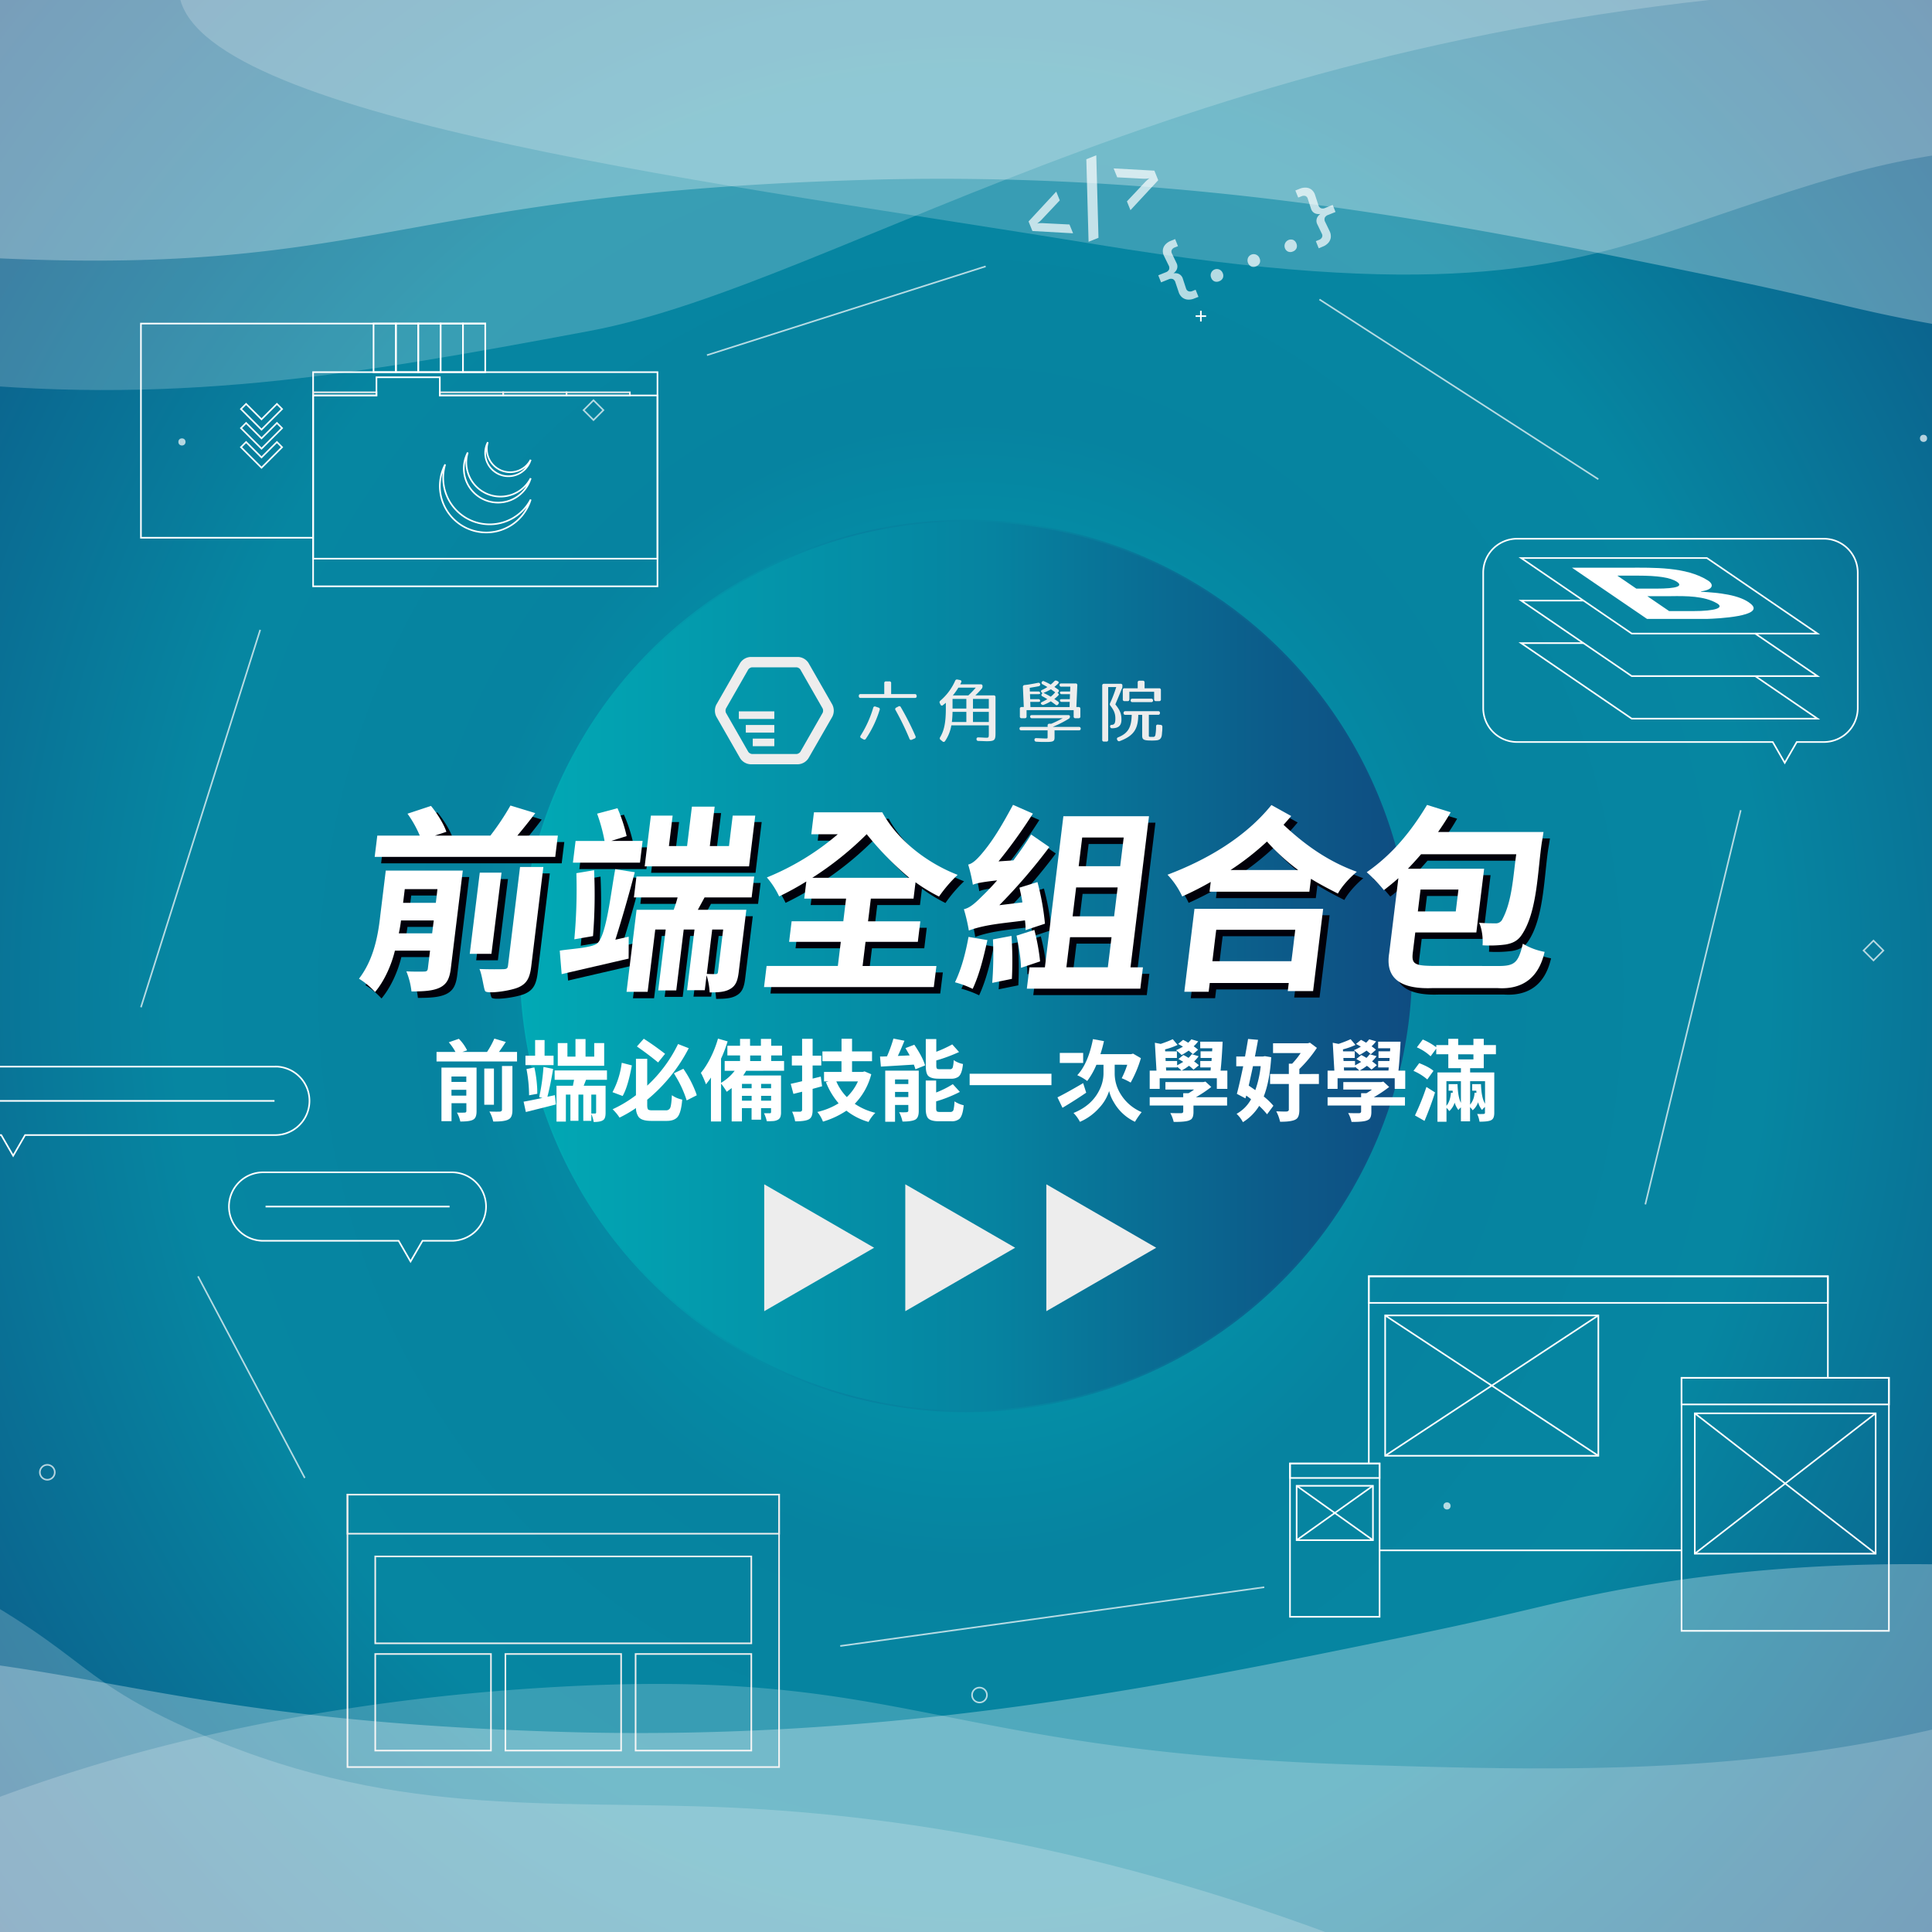 <svg viewBox="0 0 1200 1200" xmlns="http://www.w3.org/2000/svg" xmlns:xlink="http://www.w3.org/1999/xlink"><rect x="0" y="0" width="1200" height="1200" fill="#333333" stroke="none"/><radialGradient id="a" cx="602.96" cy="600.84" gradientTransform="matrix(1 0 0 1.12 0 -57.93)" gradientUnits="userSpaceOnUse" r="853.33"><stop offset="0" stop-color="#00adb7"/><stop offset=".37" stop-color="#0683a0"/><stop offset=".58" stop-color="#0686a1"/><stop offset="1" stop-color="#0f4c81"/></radialGradient><linearGradient id="b" gradientUnits="userSpaceOnUse" x1="323.36" x2="876.64" y1="600" y2="600"><stop offset="0" stop-color="#00adb7"/><stop offset="0" stop-color="#01a9b5"/><stop offset=".53" stop-color="#0683a0"/><stop offset=".84" stop-color="#0c5c8a"/><stop offset="1" stop-color="#0f4c81"/></linearGradient><linearGradient id="c" x1="322.86" x2="877.14" xlink:href="#a" y1="600" y2="600"/><path d="m-466.27-11.84h2138.46v1249.64h-2138.46z" fill="url(#a)" stroke="#000" stroke-miterlimit="10"/><path d="m215.82 928.33h268.08v169.22h-268.08z" fill="none" stroke="#ededed" stroke-miterlimit="10"/><path d="m215.82 928.33h268.08v24.27h-268.08z" fill="none" stroke="#ededed" stroke-miterlimit="10"/><path d="m233.07 966.73h233.58v53.97h-233.58z" fill="none" stroke="#ededed" stroke-miterlimit="10"/><path d="m233.07 1027.33h71.87v59.99h-71.87z" fill="none" stroke="#ededed" stroke-miterlimit="10"/><path d="m313.92 1027.33h71.87v59.99h-71.87z" fill="none" stroke="#ededed" stroke-miterlimit="10"/><path d="m394.78 1027.33h71.87v59.99h-71.87z" fill="none" stroke="#ededed" stroke-miterlimit="10"/><path d="m1044.44 962.96h-187.56" fill="none" stroke="#fff" stroke-miterlimit="10"/><path d="m850.19 909.02v-116.28h285.13v63.08" fill="none" stroke="#fff" stroke-miterlimit="10"/><path d="m1044.44 855.82h128.79v157.13h-128.79z" fill="none" stroke="#fff" stroke-miterlimit="10"/><path d="m850.19 792.74h285.12v16.5h-285.12z" fill="none" stroke="#fff" stroke-miterlimit="10"/><path d="m1044.44 855.82h128.79v16.5h-128.79z" fill="none" stroke="#fff" stroke-miterlimit="10"/><path d="m860.35 817.04h132.41v87.16h-132.41z" fill="none" stroke="#fff" stroke-miterlimit="10"/><path d="m992.75 817.04-132.4 87.16" fill="none" stroke="#fff" stroke-miterlimit="10"/><path d="m1052.67 877.85h112.33v87.16h-112.33z" fill="none" stroke="#fff" stroke-miterlimit="10"/><path d="m801.24 909.02h55.64v95.2h-55.64z" fill="none" stroke="#fff" stroke-miterlimit="10"/><path d="m801.24 909.02h55.64v8.97h-55.64z" fill="none" stroke="#fff" stroke-miterlimit="10"/><path d="m805.37 922.86h47.39v33.77h-47.39z" fill="none" stroke="#fff" stroke-miterlimit="10"/><path d="m860.35 817.04 132.4 87.16" fill="none" stroke="#fff" stroke-miterlimit="10"/><path d="m1052.67 877.85 112.32 87.16" fill="none" stroke="#fff" stroke-miterlimit="10"/><path d="m1164.99 877.85-112.32 87.16" fill="none" stroke="#fff" stroke-miterlimit="10"/><path d="m805.37 922.86 47.39 33.76" fill="none" stroke="#fff" stroke-miterlimit="10"/><path d="m852.76 922.86-47.39 33.76" fill="none" stroke="#fff" stroke-miterlimit="10"/><path d="m553.06 780.06-68.24-39.4v78.8z"/><path d="m640.67 780.06-68.24-39.4v78.8z"/><path d="m728.28 780.06-68.24-39.4v78.8z"/><path d="m-495.95 870.85c25.2-15.35 61.2-10.44 132.18 0 155.48 22.87 269.21 77.95 311.77 99.76 108 55.39 92.88 68.46 167.07 102.25 126.41 57.57 225.24 44.64 339.18 49.88 106 4.87 257.72 27 443.92 107.24h-1417.06c-5.42-19.19 22.94-359.13 22.94-359.13z" fill="#fff" opacity=".2"/><path d="m1766.84-14.94-21.57 1097.29c-56.42-39.4-170.66-132.2-218.38-288.47-9.44-30.92-43.3-141.84-13.48-272.31 25.15-110 76-148.29 62-237.25-13-82.48-69.86-133-78.18-140.2-75.32-65-151.81-59.88-222.34-55.21-93.85 6.22-121 15.22-230.6 52.52-76.51 26-153.89 44.79-362.69 10.48-225.06-37-553-76.51-569.92-153.37-5.42-24.6 93.82-46.7 98.13-62h1557z" fill="#fff" opacity=".2"/><path d="m-645.31-8.7c365.76 7.19 1458.76-7.19 1824.52 0-428.35 16.7-652.81 184.36-813.44 214.35-149.1 27.84-259.58 47.07-410.66 30.43-112.19-12.36-212.2-67.38-301.11-53.36-82.48 13-133 69.86-140.2 78.18-65 75.32-58.59 172.12-53.92 242.65 6.22 93.85 29.13 96.66 51.23 210.29 15.34 78.89 39.31 210.44-13.48 345.1-16.42 41.89-52.55 134-129.41 151-24.6 5.42-46.7 1.66-62-2.65v-1215.99z" fill="#fff" opacity=".2"/><path d="m1738.39 689.74q-4.89 281.91 0 548.06h-1972.73a1081.82 1081.82 0 0 1 214.76-114.28c54.88-21.66 176-64.22 358.45-75.34 226.15-13.77 237 39.61 506.84 48 155 4.78 304.29 7.91 474.88-59.36 109-43 195.91-66.22 251.14-150.69 75-114.65 54-267.06 50.22-292.23-9-59.62-21.7-60.43-27.39-121-10.56-112.57 24.51-200.9 38.81-232.9a471.32 471.32 0 0 1 127.85-169q-16.89 298.91-22.83 618.74z" fill="#fff" opacity=".2"/><path d="m1332.44 1217.45h-2167.37a1230.7 1230.7 0 0 1 236-114.27c60.29-21.66 193.3-64.23 393.8-75.34 248.48-13.77 260.37 39.61 556.85 47.94 202.91 5.71 369.7-28.07 521.73-59.36 60.88-12.52 80.92-18.35 110-24.52 144.87-30.77 366.52-39.46 694.86 67.48v167.25" fill="#fff" opacity=".3"/><path d="m1520.26-30h-2167.37a1231 1231 0 0 0 236 114.27c60.29 21.67 193.31 64.23 393.81 75.34 248.43 13.78 260.3-39.61 556.8-47.94 202.91-5.67 369.7 28.08 521.73 59.33 60.88 12.53 80.93 18.35 110 24.52 144.87 30.78 366.52 39.46 694.86-67.48v-167.22" fill="#fff" opacity=".3"/><path d="m942.25 334.62h190.63a21.06 21.06 0 0 1 21 21v84.26a21.06 21.06 0 0 1 -21 21h-16.88l-7.46 12.92-7.46-12.92h-158.83a21.06 21.06 0 0 1 -21-21v-84.26a21.06 21.06 0 0 1 21-21z" fill="none" stroke="#fff" stroke-miterlimit="10"/><path d="m1090.18 419.94 38.7 26.43h-115.39l-68.69-46.91h38.7" fill="none" stroke="#fff" stroke-miterlimit="10"/><path d="m1089.97 393.37 38.91 26.57h-115.39l-68.69-46.91h38.7" fill="none" stroke="#fff" stroke-miterlimit="10"/><path d="m1128.88 393.51h-115.39l-68.69-46.91h115.39z" fill="none" stroke="#fff" stroke-miterlimit="10"/><path d="m976.38 352.61h34.78c15.8-.05 36.17-.58 49.54 7.85 4.22 2.66 3.28 5.92-4.28 6.87l.31.21c10.35.6 23.81 1.75 30.73 7.51 9.34 7.79-21.21 9.19-27 9.36h-37.47zm52.19 13c13.34 0 16.78-1.63 13.07-4.17-4.08-2.79-12-3.9-24.6-3.9h-12.49l11.81 8.07zm22.84 13.95c14.33 0 19.74-2.12 15-4.85-7.86-4.57-19-4.56-28.62-4.42h-14.62l13.57 9.27z" fill="#fff"/><g stroke-miterlimit="10"><path d="m171.41 662.51h-188.41a21.33 21.33 0 0 0 -21.27 21.27 21.33 21.33 0 0 0 21.27 21.22h17.76l7.42 12.85 7.42-12.85h155.81a21.27 21.27 0 0 0 0-42.53z" fill="none" stroke="#fff"/><path d="m-16.06 683.78h186.56" fill="none" stroke="#fff"/><path d="m163.94 728.15h116.22a21.27 21.27 0 1 1 0 42.53h-17.73l-7.43 12.85-7.41-12.85h-83.65a21.27 21.27 0 1 1 0-42.53z" fill="none" stroke="#fff"/><path d="m279.25 749.42h-114.31" fill="none" stroke="#fff"/><path d="m194.48 334h-106.94v-133.02h213.89v30.17" fill="none" stroke="#fff"/><path d="m287.54 200.98h13.88v30.17h-13.88z" fill="none" stroke="#fff"/><path d="m273.66 200.98h13.88v30.17h-13.88z" fill="none" stroke="#fff"/><path d="m259.78 200.98h13.88v30.17h-13.88z" fill="none" stroke="#fff"/><path d="m245.9 200.98h13.88v30.17h-13.88z" fill="none" stroke="#fff"/><path d="m232.02 200.98h13.88v30.17h-13.88z" fill="none" stroke="#fff"/><path d="m162.43 260.45-9.57-9.57-3.2 3.19 12.77 12.78 12.77-12.78-3.2-3.19z" fill="none" stroke="#fff"/><path d="m162.43 272.28-9.57-9.57-3.2 3.2 12.77 12.77 12.77-12.77-3.2-3.2z" fill="none" stroke="#fff"/><path d="m162.43 284.12-9.57-9.57-3.2 3.2 12.77 12.76 12.77-12.76-3.2-3.2z" fill="none" stroke="#fff"/><path d="m194.48 231.15h213.89v133.02h-213.89z" fill="none" stroke="#fff"/><path d="m194.48 243.66h39.35v1.96h-39.35z" fill="none" stroke="#ededed"/><path d="m273.18 243.66h39.35v1.96h-39.35z" fill="none" stroke="#ededed"/><path d="m312.53 243.66h39.35v1.96h-39.35z" fill="none" stroke="#ededed"/><path d="m351.88 243.66h39.35v1.96h-39.35z" fill="none" stroke="#ededed"/><path d="m273.18 245.62v-11.29h-39.35v11.29h-39.35v101.38h213.89v-101.38z" fill="none" stroke="#fff"/><path d="m304.11 325.69a28.86 28.86 0 0 1 -27.59-37.23 28.84 28.84 0 1 0 53.12 21.8 28.84 28.84 0 0 1 -25.53 15.43z" fill="none" stroke="#fff"/><path d="m310.85 308.44a21.22 21.22 0 0 1 -20.3-27.4 21.22 21.22 0 1 0 39.09 16 21.22 21.22 0 0 1 -18.79 11.4z" fill="none" stroke="#fff"/><path d="m316.85 293.29a14.46 14.46 0 0 1 -13.85-18.65 14.45 14.45 0 1 0 26.62 10.92 14.44 14.44 0 0 1 -12.77 7.73z" fill="none" stroke="#fff"/><path d="m122.98 792.74 66.32 125.25" fill="none" opacity=".7" stroke="#fff"/><path d="m87.54 625.64 74.08-234.44" fill="none" opacity=".7" stroke="#fff"/><path d="m1081.21 503.22-59.27 244.84" fill="none" opacity=".7" stroke="#fff"/><path d="m992.75 297.66-173.22-111.66" fill="none" opacity=".7" stroke="#fff"/><path d="m612.21 165.44-173.1 55.16" fill="none" opacity=".7" stroke="#fff"/><path d="m521.89 1022.36 263.38-36.52" fill="none" opacity=".7" stroke="#fff"/><circle cx="608.38" cy="1052.82" fill="none" opacity=".7" r="4.64" stroke="#fff"/><circle cx="29.39" cy="914.47" fill="none" opacity=".7" r="4.64" stroke="#fff"/><path d="m364.29 250.46h8.7v8.7h-8.7z" fill="none" opacity=".7" stroke="#fff" transform="matrix(.707 .707 -.707 .707 288.15 -186.03)"/><path d="m1159.36 586.23h8.7v8.7h-8.7z" fill="none" opacity=".7" stroke="#fff" transform="matrix(.707 .707 -.707 .707 758.45 -649.89)"/></g><circle cx="1194.74" cy="272.26" fill="#fff" opacity=".7" r="2.22"/><circle cx="898.76" cy="935.35" fill="#fff" opacity=".7" r="2.22"/><circle cx="113.01" cy="274.49" fill="#fff" opacity=".7" r="2.22"/><path d="m742.61 196.35h6.53" fill="none" stroke="#fff" stroke-miterlimit="10"/><path d="m745.88 193.02v6.66" fill="none" stroke="#fff" stroke-miterlimit="10"/><circle cx="600" cy="600" fill="url(#b)" r="276.64" stroke="url(#c)" stroke-miterlimit="10"/><path d="m542.93 775-68.25-39.4v78.8z" fill="#ededed"/><path d="m630.53 775-68.24-39.4v78.8z" fill="#ededed"/><path d="m718.14 775-68.24-39.4v78.8z" fill="#ededed"/><path d="m309.92 653.38h11.22v5.93h-50v-5.93h11.76a34.4 34.4 0 0 0 -4.15-6l6.25-2.16a26.6 26.6 0 0 1 5.13 7.17l-3 1h15.37a53.79 53.79 0 0 0 4.54-8.31l7.12 2.1q-1.81 2.82-4.24 6.2zm-13.92 9.71v27.19q0 3.78-1.83 5a5.57 5.57 0 0 0 -.6.32c-1.37.68-3.92 1-7.66 1a19.59 19.59 0 0 0 -2.1-5.56 47.26 47.26 0 0 0 5 0 .89.89 0 0 0 .86-.91v-4.91h-9.22v11.16h-6.26v-33.29zm-6.37 5.56h-9.22v3.35h9.22zm-9.22 11.86h9.22v-3.61h-9.22zm26.38-16.83v22.5h-6v-22.5zm5 25.79v-27.35h6.48v27.46c0 2.62-.6 4.39-1.78 5.29a5.8 5.8 0 0 1 -1.08.64q-2.6 1.18-9.07 1.08a20.62 20.62 0 0 0 -2.37-6.2c3 .11 5.23.12 6.64.05.71-.14 1.11-.44 1.14-.97z" fill="#fff"/><path d="m340 681.22 4.64-1 .65 5.77q-4.32 1.14-12.84 3.24l-5.83 1.46-1.4-6.42q2.16-.33 11.71-2.32l-2-.54a133 133 0 0 0 2.64-18.72l6 1.24q-1.78 10.55-3.57 17.29zm3.83-25.52v5.88h-17.46v-5.88h6v-9.7h5.88v9.71zm-10.09 23.68-5.12.92a88.19 88.19 0 0 0 -1.62-16.3l4.91-1a79.07 79.07 0 0 1 1.85 16.38zm43.26-8.68h-13l-1.45 3.66h13.59v16.78c0 2.2-.41 3.65-1.24 4.37a4.45 4.45 0 0 1 -.54.38q-1.66 1-5.61 1a19.21 19.21 0 0 0 -1.46-4.91v4.21h-5v-16.32h-3v16.29h-5v-16.29h-2.81v16.78h-5.82v-22.29h10.19c.07-.32.16-.82.27-1.51.22-.93.36-1.65.43-2.15h-12.05v-5.83h32.5zm-1.73-22.82v14.12h-28.83v-14.12h6v8.41h5v-10.9h6.25v10.9h5.4v-8.41zm-5 43.21v-11.22h-3v11.76h2.43a.66.66 0 0 0 .59-.54z" fill="#fff"/><path d="m386.2 660.12 6.26 1.62q-2.43 13.28-5.72 19l-6.31-2.37a51.93 51.93 0 0 0 5.66-17.64c.04-.23.07-.43.11-.61zm19 29.51h8.42a2.67 2.67 0 0 0 2.7-1.62q.7-1.72 1-7.76a16.64 16.64 0 0 0 6.26 2.69.4.4 0 0 0 .16.06q-.69 8.31-3 10.89c-1.4 1.55-3.6 2.32-6.58 2.32h-9.66c-4 0-6.58-.82-7.87-2.48a9.73 9.73 0 0 1 -1.62-5.5 77.06 77.06 0 0 1 -10.2 5.93 29.11 29.11 0 0 0 -4.31-5.18 76.7 76.7 0 0 0 14.5-8.73v-22.61h7v16.67a86.49 86.49 0 0 0 19.15-25.84l6.64 2.59a101.38 101.38 0 0 1 -25.79 32v3.4c0 1.58.27 2.53.81 2.86a6.44 6.44 0 0 0 2.43.31zm7.88-35.06-4.32 5.34q-6.14-5.07-13.16-9.93l4.26-4.8q6.36 4.05 13.26 9.39zm5.45 12.08 5.93-2.81a68.76 68.76 0 0 1 7.83 14.95c.18.54.34 1 .48 1.51l-6.26 3.18a68.44 68.44 0 0 0 -6.95-15.16c-.33-.61-.67-1.17-.99-1.67z" fill="#fff"/><path d="m463.46 665.09c-.29.5-.58 1-.87 1.45s-.61 1-1 1.46h23.52v22.76a8.59 8.59 0 0 1 -.43 3.08 3.41 3.41 0 0 1 -1.67 1.73 7.26 7.26 0 0 1 -2.91.75c-1.12.07-2.4.11-3.83.11a18 18 0 0 0 -.73-2.56 23.46 23.46 0 0 0 -1-2.4h2.13 1.48c.51 0 .76-.27.76-.81v-2.37h-6.21v7.17h-5.88v-7.17h-6v8.25h-6.36v-20.72l-1.55 1.18-1.54 1.13a11.23 11.23 0 0 0 -.65-1.1c-.29-.45-.59-.91-.91-1.38l-1-1.4a12.5 12.5 0 0 0 -.92-1.19v23.52h-6.31v-27.3c-.51.79-1 1.53-1.54 2.21s-1 1.34-1.54 2c-.14-.4-.34-.91-.59-1.54s-.52-1.28-.81-1.94-.6-1.32-.92-2-.61-1.19-.86-1.62a40 40 0 0 0 3.18-4.39 57.84 57.84 0 0 0 2.92-5.18c.91-1.83 1.76-3.74 2.53-5.72s1.45-4 2-6l6 1.73c-.58 1.84-1.2 3.64-1.86 5.42s-1.42 3.56-2.24 5.32v15a30.68 30.68 0 0 0 4.56-3.31 29.1 29.1 0 0 0 3.91-4.18h-6.21v-6.08h9.55v-3.45h-7.87v-6h7.87v-4.26h6.21v4.26h6.74v-4.26h6.39v4.26h6.75v6h-6.75v3.45h8v6.05zm3.39 10.84v-2.7h-6v2.7zm0 7.71v-3h-6v3zm-.91-24.6h6.74v-3.45h-6.74zm13 14.19h-6.21v2.7h6.21zm0 10.41v-3h-6.21v3z" fill="#fff"/><path d="m509.8 668.7.81 6-5.88 1.62v13.21q0 3.88-1.68 5.24a4.39 4.39 0 0 1 -.81.54q-2.31 1.19-8.36 1.18a25.19 25.19 0 0 0 -1.89-6h5.13q1-.21 1.08-1.08v-11.32l-5.4 1.35-1.67-6.26c1.3-.25 3.65-.79 7.07-1.62v-9.77h-6.37v-6.09h6.37v-10.47h6.53v10.47h5.39v6.09h-5.39v8.15zm27.2-3.24 4.15 1.78a40.56 40.56 0 0 1 -10.25 18.35 39.05 39.05 0 0 0 12.79 5.61 22.17 22.17 0 0 0 -4.1 5.45.56.56 0 0 1 -.11.21 40 40 0 0 1 -13.75-7 53.52 53.52 0 0 1 -14.57 6.8 21 21 0 0 0 -3.4-5.88l-.11-.11a43.28 43.28 0 0 0 13.22-5.39 46.56 46.56 0 0 1 -7.87-13.13l1.68-.48h-2.86v-5.88h10.84v-6.64h-11.84v-6.1h11.87v-7.87h6.53v7.87h12.41v6.1h-12.41v6.64h6.63zm-4.15 6.21h-13.4a32.14 32.14 0 0 0 6.53 9.76 31.82 31.82 0 0 0 6.91-9.76z" fill="#fff"/><path d="m562.4 651 5.5-2.1q5.24 7.77 6.69 12.84l-6 2.42a22.07 22.07 0 0 0 -1-2.91q-6.86.43-20.45 1.24l-.54-6.26c.83 0 2.27 0 4.32-.1a81.68 81.68 0 0 0 4-11.06l6.85 1.35q-2.43 6-4.1 9.44l7.34-.33-.46-.86c-.16-.29-.36-.63-.6-1l-.46-.8c-.07-.15-.26-.49-.59-1zm8.25 14v25.09c0 2.59-.63 4.31-1.89 5.18l-.48.27q-2.38 1.08-7.72 1.08a22.56 22.56 0 0 0 -2.1-5.83 35.46 35.46 0 0 0 4.85 0q.81-.21.87-.81v-3.67h-8.26v10.41h-6.09v-31.72zm-6.47 5.45h-8.26v2.86h8.26zm-8.26 10.95h8.26v-3.2h-8.26zm34.75-11.4h-7.61q-5.29 0-6.85-2.16c-.79-1.15-1.19-3.1-1.19-5.83v-16.62h6.53v7.88a77.84 77.84 0 0 0 9.92-4.58l4.21 4.74a101.61 101.61 0 0 1 -14.13 5.24v3.23c0 1.15.23 1.84.7 2.05a6.51 6.51 0 0 0 1.73.16h6a1.7 1.7 0 0 0 1.83-1.24 20.62 20.62 0 0 0 .54-4.42 14.82 14.82 0 0 0 5.56 2.37l.21.06c-.39 4.13-1.34 6.78-2.86 7.93a7.58 7.58 0 0 1 -4.59 1.19zm-6.67 20.66h6.31a1.89 1.89 0 0 0 1.94-1.35 28.05 28.05 0 0 0 .6-5.23 17.33 17.33 0 0 0 5.72 2.42q-.6 6.64-2.75 8.53a7.39 7.39 0 0 1 -4.92 1.4h-7.82c-3.52 0-5.81-.72-6.85-2.16q-1.25-1.78-1.24-5.82v-17.32h6.47v7.44a58.9 58.9 0 0 0 10.36-5.18l4.37 4.81a84 84 0 0 1 -14.73 5.88v4.37c0 1.15.26 1.81.76 2a5.05 5.05 0 0 0 1.78.21z" fill="#fff"/><path d="m602.26 666.92h50.82v7.08h-50.82z" fill="#fff"/><path d="m672.77 672.75 1.89 5.93q-7.33 5-14.73 9.39l-3.12-6.48q5.66-2.8 15.96-8.84zm0-18.78v6.26h-14.51v-6.23zm19.58 7.34v5.61a24.24 24.24 0 0 0 3.65 12.57 28 28 0 0 0 13.11 11.27 51.05 51.05 0 0 0 -4.16 6 29.36 29.36 0 0 1 -13.05-12 24 24 0 0 1 -3-7.12 27.12 27.12 0 0 1 -6.26 10.57 33.8 33.8 0 0 1 -11.87 8.58 23.56 23.56 0 0 0 -3.78-5.29l-.21-.22q11.64-4.68 16.34-14.78a23 23 0 0 0 2.28-9.5v-5.66h-4.4a46.27 46.27 0 0 1 -5.71 10.09 29.52 29.52 0 0 0 -6-3.51.5.5 0 0 1 -.16-.11q6.38-6.84 9.39-20.77c.11-.57.22-1.11.32-1.62l6.85 1.24a81 81 0 0 1 -2.21 8.1h19l1.3-.33 4.85 2.81a72.7 72.7 0 0 1 -6.36 15.16 40.82 40.82 0 0 0 -5.56-2.7 55.22 55.22 0 0 0 3.45-8.36z" fill="#fff"/><path d="m758.12 665h4.21v11.33h-6.53v-6.59h-35.5v6.59h-6.2v-11.33h4.21l-1-17.32 3.62.7a73 73 0 0 0 7.5-2.91l3 3.56a42.31 42.31 0 0 1 -7.77 2.75l.05 1.24h7.29v4.1h-7.07l.07 1.88h7.12v2.7c.93-.47 2.21-1.19 3.83-2.16l-3-1.78 3.07-2.48a33.37 33.37 0 0 1 3.18 1.78 13.67 13.67 0 0 0 2-2.27l4.27 1.24a18 18 0 0 1 -2.81 3.24 28 28 0 0 1 3 2.37l-3.35 2.75a21.43 21.43 0 0 0 -2.8-2.42 35.35 35.35 0 0 1 -4.64 3 23.61 23.61 0 0 0 -2.75-2.37v.4h-6.91l.11 1.94h27.57l.16-1.94h-6.55v-4h7l.1-1.89h-6.9v-4.11h7.17l.11-1.89h-7.5v-4.11h13.92q-.52 11-1.28 18zm-9.39 6.8 3.62 3.34a81.5 81.5 0 0 1 -9.55 6.37h19.37v5.18h-20.88v4c0 2.34-.52 3.88-1.57 4.64a7 7 0 0 1 -1.29.64q-2.26.87-8.74.87h-.69a21.49 21.49 0 0 0 -2.1-5.51c1.79.08 4.08.11 6.85.11.75-.11 1.15-.43 1.18-1v-3.77h-20.83v-5.18h20.82v-2.49h3.29a25.09 25.09 0 0 0 3.46-2.27h-17.81v-4.63h23.47zm-4.58-19.8-3.18 2.8c-.62-.57-1.5-1.33-2.65-2.26a48.23 48.23 0 0 1 -4.42 2.75 25.93 25.93 0 0 0 -3.45-3 28.06 28.06 0 0 0 4.31-2.21c-.86-.51-1.85-1.06-3-1.67l3.08-2.54a33.37 33.37 0 0 1 3.18 1.78 19.2 19.2 0 0 0 1.94-2.1l4.27 1.24a20.94 20.94 0 0 1 -2.81 3.07c1.4 1.02 2.3 1.72 2.73 2.14z" fill="#fff"/><path d="m785.64 656 3.93.65q-.92 14.94-4.64 24.38a42.18 42.18 0 0 1 6 5.78l-3.93 5.3a49 49 0 0 0 -4.91-5.23 30.9 30.9 0 0 1 -10.09 10.12 19.25 19.25 0 0 0 -3.94-5.18 22.94 22.94 0 0 0 9-9.06 37 37 0 0 0 -3-2.27l-.48 1.73-5.34-2.81q1.45-5.28 3.94-17.15h-4.32v-6.05h5.45q1.46-8.08 1.89-10.89l6.2.54q-.43 2.53-1.94 10.35h5zm-2.59 6.21h-4.81q-.54 2.7-2.64 12.08.75.48 4.1 2.81a64.55 64.55 0 0 0 3.35-14.87zm36.14 4.85v6.21h-12.14v16.18q0 4.21-1.83 5.56a5.28 5.28 0 0 1 -.92.54c-1.87.82-4.94 1.22-9.22 1.18a25.2 25.2 0 0 0 -2.38-6.47q5.13.21 6.64.11c.72-.18 1.11-.51 1.18-1v-16.08h-11.65v-6.21h11.65v-6.42h2.05a48.46 48.46 0 0 0 5.29-6.58h-17.15v-6.08h21.58l1.34-.37 4.32 3.23a80.46 80.46 0 0 1 -10.9 13.14v3.13z" fill="#fff"/><path d="m868.61 665h4.21v11.33h-6.53v-6.59h-35.5v6.59h-6.2v-11.33h4.2l-1-17.32 3.61.7a73 73 0 0 0 7.5-2.91l3 3.56a41.79 41.79 0 0 1 -7.77 2.75l.06 1.24h7.28v4.1h-7.07l.11 1.89h7.12v2.7c.94-.47 2.22-1.19 3.83-2.16l-3-1.78 3.08-2.48a33.37 33.37 0 0 1 3.18 1.78 14.13 14.13 0 0 0 2-2.27l4.28 1.2a18 18 0 0 1 -2.8 3.24 27 27 0 0 1 3 2.37l-3.34 2.75a21.57 21.57 0 0 0 -2.86-2.36 35.24 35.24 0 0 1 -4.63 3 23.66 23.66 0 0 0 -2.76-2.37v.37h-6.9l.11 1.94h27.58l.17-1.94h-6.57v-4h7l.11-1.89h-6.9v-4.11h7.17l.11-1.89h-7.5v-4.11h13.92q-.55 11-1.3 18zm-9.39 6.8 3.62 3.34a82.36 82.36 0 0 1 -9.55 6.37h19.36v5.18h-20.87v4c0 2.34-.53 3.88-1.57 4.64a7.75 7.75 0 0 1 -1.29.64c-1.51.58-4.43.87-8.74.87h-.71a20.77 20.77 0 0 0 -2.1-5.51c1.8.08 4.08.11 6.85.11.76-.11 1.15-.43 1.19-1v-3.77h-20.82v-5.18h20.82v-2.49h3.29a24.45 24.45 0 0 0 3.45-2.27h-17.8v-4.63h23.47zm-4.58-19.8-3.19 2.8c-.61-.57-1.49-1.33-2.64-2.26a49.65 49.65 0 0 1 -4.42 2.75 25.4 25.4 0 0 0 -3.46-3 27.68 27.68 0 0 0 4.32-2.21c-.86-.51-1.86-1.06-3-1.67l3.08-2.54a34.65 34.65 0 0 1 3.18 1.78 21.41 21.41 0 0 0 1.94-2.1l4.26 1.24a20.33 20.33 0 0 1 -2.8 3.07c1.39 1.02 2.29 1.72 2.73 2.14z" fill="#fff"/><path d="m890.35 665.14-3.83 5.34a32.54 32.54 0 0 0 -8.58-5.34l3.56-4.8q6.32 2.48 8.85 4.8zm-5.56 31.07-5.93-3.39a152.23 152.23 0 0 0 7.12-17.7l5.34 3.4q-2.53 8.21-6.53 17.69zm36.8-32.74h-8.47v2.64h15v25.09q0 3.18-1.41 4.2a2.84 2.84 0 0 1 -.7.44c-1.18.57-3.54.86-7.06.86a16.91 16.91 0 0 0 -1.46-4.8 37.54 37.54 0 0 0 4.1 0c.47-.07.72-.31.75-.7v-3.67a12.91 12.91 0 0 0 -1.83 1.89 13 13 0 0 1 -2.43-4.8 11.42 11.42 0 0 1 -3.4 5 10.3 10.3 0 0 0 -1.61-1.94v8.79h-5.67v-8.67a10 10 0 0 0 -1.57 1.67 15 15 0 0 1 -2.32-4.59 12 12 0 0 1 -3.34 5.24 11.81 11.81 0 0 0 -1.73-2v8.63h-5.61v-30.64h14.57v-2.64h-7.83v-8.64h-7.49v-3.5l-3.51 4.75a30.15 30.15 0 0 0 -7.82-5.24c-.26-.1-.49-.21-.71-.32l3.67-4.86a38.9 38.9 0 0 1 8.37 4.81v-1.35h7.49v-3.89h6.15v3.89h9.45v-3.89h6.42v3.89h7.55v5.71h-7.55zm-21.8 9.92h5.5q.23 8 2.11 11.6v-13.43h-9v15.27q2.37-2.8 2.81-8.1h1.13l-.11-1.29h-2.48zm5.93-18.56v3.17h9.45v-3.13zm16.67 16.73h-9.27v14.56a12.41 12.41 0 0 0 2.75-7.39h1.18l-.1-1.29h-2.54v-4.05h5.45q.27 8.54 2.53 12.14z" fill="#fff"/><path d="m284 605.59c-.78 6.31-2.51 9.74-6.91 11.87-4.2 2-9.95 2.35-17.51 2.35a45.8 45.8 0 0 0 -3.19-12.49c4.56.25 9.58.19 11.14.13s2.05-.5 2.23-2l1.35-11h-21.82c-2.08 8.76-6.49 18.78-12.32 25.72a46.93 46.93 0 0 0 -10-8.28c8.57-11.12 11.7-25.16 13.18-38.84q1.73-14.16 3.46-28.32h47.84zm66.5-82.59c-.65 5.3-1 7.94-1.62 13.24h-112.16c.64-5.3 1-7.94 1.62-13.24h26.39a70.2 70.2 0 0 0 -7.63-13.6l14.6-4.83c3.88 4.7 8 11.38 9.56 16.08l-7.11 2.35h34.45a161.51 161.51 0 0 0 12.45-18.67l15.42 4.7c-3.57 4.82-7.51 9.64-11.13 14zm-78.08 60.7c.4-3.22.59-4.82 1-8h-20.34c-.32 2.6-.76 5.19-1.35 8zm-17-27.46-1.05 8.54h20.33c.42-3.42.62-5.12 1-8.54zm53.82 40.2h-13.47l6.23-50.44h13.51zm17.76-53.93h14.5l-7.5 61.49c-.89 7.3-2.69 10.89-7.94 13.24-5 2.22-18.87 4.14-20.62 2.47-.93-.88-1.88-10-3.64-13.85 6.29.25 12.8.18 14.86.12s2.66-.49 2.87-2.22z" fill="#01000a"/><path d="m394.5 585.8c0 5.44 0 8.17-.06 13.61-13.86 3.23-27.73 6.4-41.58 9.64-.48-5.83-.72-8.75-1.19-14.59 6.33-1.11 20.22-1.69 23.36-4.58 5.67-5.2 8.23-30.51 11.09-46l12.16 1.86q-5.5 21.1-12.07 41.93zm7-46h-41.65l1.65-13.48h18a105.13 105.13 0 0 0 -4.62-16.94l12.65-3.38a92.87 92.87 0 0 1 5.69 17.31l-9.54 3h19.46zm-40.78 47.62a339 339 0 0 0 1.28-41.07l11-1.86a325.18 325.18 0 0 1 -.67 40.94zm80.89-26-4.16 7.67h30.12l-4.74 38.71c-.66 5.44-1.87 8.51-5.38 10.51-3.31 1.9-7.32 2.1-12.65 2.1a45.58 45.58 0 0 0 -1.92-10.63c-.45 3.71-.68 5.56-1.13 9.27h-11q2.3-18.86 4.61-37.72h-6.69q-2.31 18.92-4.63 37.84h-11.2q2.32-18.91 4.63-37.84h-6.47l-4.74 38.71h-13.11l6.24-50.95h23.05c.93-2.48 1.74-5.07 2.43-7.67h-27.14c.63-5.2.95-7.79 1.58-13h73.13c-.64 5.2-.95 7.79-1.59 13zm27.65-19.3h-64.84q1.93-15.76 3.86-31.54h13.51c-.92 7.57-1.39 11.36-2.31 18.93h11.28c1.2-9.8 1.79-14.7 3-24.49h14.13c-1.2 9.79-1.8 14.69-3 24.49h11.9c.92-7.57 1.38-11.36 2.31-18.93h14q-1.93 15.8-3.85 31.56zm-16.08 39.21h-6.82c-1.35 11-2 16.55-3.37 27.58 2.34.12 4.69.12 5.44.12 1.11 0 1.4-.37 1.53-1.36 1.28-10.51 1.92-15.78 3.21-26.32z" fill="#01000a"/><path d="m539.77 604h45.86l-1.63 13.09h-105.45l1.6-13.11h44.25c.73-6 1.1-9 1.83-15h-32.1c.62-5.1.94-7.65 1.56-12.74h32.1c.69-5.64 1-8.46 1.73-14.1h-26l1.3-10.64a179.39 179.39 0 0 1 -16.88 9.28 51.45 51.45 0 0 0 -7.62-11.78 160.67 160.67 0 0 0 44.06-26.84h-16.48c.66-5.44 1-8.16 1.66-13.61h42.44c9.73 17.73 28.24 31.67 46.81 38.84a87 87 0 0 0 -11.57 13.48 104.06 104.06 0 0 1 -14.59-8.87c-.5 4.05-.74 6.08-1.24 10.14h-26.52c-.69 5.64-1 8.46-1.73 14.1h32.48c-.63 5.09-.94 7.64-1.56 12.74h-32.48c-.73 6.02-1.1 9.02-1.83 15.02zm29-54.79a192.81 192.81 0 0 1 -26.44-27.08 201.27 201.27 0 0 1 -33.8 27.08z" fill="#01000a"/><path d="m641 581.72a40.18 40.18 0 0 0 -.38-6.06c-11.27 1.66-24 2.25-34.85 6.31a107.06 107.06 0 0 0 -3.09-13.24c3.43-.74 6.6-3.33 11.13-7.91 1.82-1.73 5.34-5.2 9.53-10-10 1.11-13.12 1.86-15.08 2.72a99.5 99.5 0 0 0 -2.9-12.54c2.68-.62 5.22-3 8.38-6.68 7.71-9 13.7-19.79 19.47-30.42l12.34 5.44a315.74 315.74 0 0 1 -21.35 29.68l9.25-.62c3.85-5.19 7.74-10.63 11-16.08l11.32 7.8a353.69 353.69 0 0 1 -31.07 36.11l14.34-1.73c-.47-3.22-1.21-6.31-1.85-9.15l11.2-3.47a155.54 155.54 0 0 1 4.65 25.85zm-23.69 6.19c-2.34 10.31-4.69 20.64-9.16 30.3a60 60 0 0 0 -11-4.09c4.16-8.62 6.73-18.83 8.41-28.19zm14.94-2.6a222.3 222.3 0 0 1 .25 26.69l-12.21 2.48a219.87 219.87 0 0 0 .45-27zm14.22-3.71a133 133 0 0 1 3.56 19.54l-11.89 4c0-5.44-1.42-13.73-2.76-20zm67.43 23.25c-.65 5.29-1 7.94-1.62 13.23h-70.49c.65-5.29 1-7.94 1.62-13.23h9.59q5.74-46.94 11.48-93.87h53.18l-11.49 93.87zm-37.73-80.64c-.87 7.12-1.31 10.69-2.18 17.81h25.78c.88-7.12 1.31-10.69 2.18-17.81zm22 31h-25.76c-.88 7.18-1.31 10.76-2.19 17.94h25.78c.88-7.15 1.32-10.72 2.19-17.9zm-31.85 49.6h25.78c.92-7.47 1.38-11.21 2.29-18.68h-25.76c-.92 7.51-1.37 11.25-2.29 18.72z" fill="#01000a"/><path d="m806 510.85c-1.59 1.86-3.18 3.71-4.76 5.44 13.46 12.69 28 22.9 45.51 29.19-4.25 3.52-9.26 8.91-11.75 13.52-5.6-2.84-11.31-5.81-16.73-9.15l-1 8h-62c.3-2.42.44-3.64.74-6.06a195.87 195.87 0 0 1 -17.71 9 50.24 50.24 0 0 0 -9.14-13.48c24.07-9.09 48.16-23 64.54-43.29zm-60.1 57.64h79.94q-3.12 25.53-6.25 51.08h-15.73c.24-2 .37-3 .61-5h-49.08c-.27 2.18-.4 3.26-.67 5.44h-15.12q3.15-25.73 6.31-51.52zm13.53 13c-1 7.82-1.43 11.73-2.39 19.55h49.08c1-7.82 1.44-11.73 2.39-19.55zm50.9-37.1a129.88 129.88 0 0 1 -19.4-17.69 168.71 168.71 0 0 1 -22.62 17.69z" fill="#01000a"/><path d="m934.79 604c10.16 0 12.3-2.22 15.08-13.85a40 40 0 0 0 13.51 5.07c-3.47 15.54-13.19 23.58-29.28 22.51h-40.4c-15.84.62-29.88-3.47-26.83-21.77q2.85-23.25 5.69-46.5c-3.06 2.72-6.09 5.19-9 7.42a96.78 96.78 0 0 0 -10.66-11.13c15.95-11.09 27.55-25.32 37.46-41.8l14.68 4.57c-2.37 4.21-5 8.17-7.82 12.25h65.48s-.65 4.33-1 6.18c-2.72 17.7-2.73 43.8-12.82 58.13-2.57 3.65-6 4.92-9.73 5.57a74.43 74.43 0 0 1 -14.31.49c.39-4.2-.35-10.27-2.13-14 4.17.37 8 .35 10 .37a4.59 4.59 0 0 0 4.07-1.86c6.57-11.57 7.08-28.38 9-41.06h-59.13c-2.75 3.21-5.47 6.18-8.17 9h47.34q-2.43 19.79-4.84 39.58h-37.93c-.61 5-.92 7.49-1.53 12.49-.87 7.17 1 8.28 13.86 8.28zm-48.47-47.49c-.66 5.44-1 8.16-1.66 13.6h23.54c.67-5.44 1-8.16 1.67-13.6z" fill="#01000a"/><path d="m280 601.59c-.78 6.31-2.51 9.74-6.91 11.87-4.2 2-9.95 2.35-17.51 2.35a45.8 45.8 0 0 0 -3.19-12.49c4.56.25 9.58.19 11.14.13s2.05-.5 2.23-2l1.35-11h-21.82c-2.08 8.76-6.49 18.78-12.32 25.72a46.93 46.93 0 0 0 -10-8.28c8.57-11.12 11.7-25.16 13.18-38.84q1.73-14.16 3.46-28.32h47.84zm66.5-82.59c-.65 5.3-1 7.94-1.62 13.24h-112.16c.64-5.3 1-7.94 1.62-13.24h26.39a70.2 70.2 0 0 0 -7.63-13.6l14.6-4.83c3.88 4.7 8 11.38 9.56 16.08l-7.11 2.35h34.45a161.51 161.51 0 0 0 12.45-18.67l15.42 4.7c-3.57 4.82-7.51 9.64-11.13 14zm-78.08 60.7c.4-3.22.59-4.82 1-8h-20.34c-.32 2.6-.76 5.19-1.35 8zm-17-27.46-1.05 8.54h20.33c.42-3.42.62-5.12 1-8.54zm53.82 40.2h-13.47l6.23-50.44h13.51zm17.76-53.93h14.5l-7.5 61.49c-.89 7.3-2.69 10.89-7.94 13.24-5 2.22-18.87 4.14-20.62 2.47-.93-.88-1.88-10-3.64-13.85 6.29.25 12.8.18 14.86.12s2.66-.49 2.87-2.22z" fill="#fff"/><path d="m390.5 581.8c0 5.44 0 8.17-.06 13.61-13.86 3.23-27.73 6.4-41.58 9.64-.48-5.83-.72-8.75-1.19-14.59 6.33-1.11 20.22-1.69 23.36-4.58 5.67-5.2 8.23-30.51 11.09-46l12.16 1.86q-5.5 21.1-12.07 41.93zm7-46h-41.65l1.65-13.48h18a105.13 105.13 0 0 0 -4.62-16.94l12.65-3.38a92.87 92.87 0 0 1 5.69 17.31l-9.54 3h19.46zm-40.78 47.62a339 339 0 0 0 1.28-41.07l11-1.86a325.18 325.18 0 0 1 -.67 40.94zm80.89-26-4.16 7.67h30.12l-4.74 38.71c-.66 5.44-1.87 8.51-5.38 10.51-3.31 1.9-7.32 2.1-12.65 2.1a45.58 45.58 0 0 0 -1.92-10.63c-.45 3.71-.68 5.56-1.13 9.27h-11q2.3-18.86 4.61-37.72h-6.69q-2.31 18.92-4.63 37.84h-11.2q2.32-18.91 4.63-37.84h-6.47l-4.74 38.71h-13.11l6.24-50.95h23.05c.93-2.48 1.74-5.07 2.43-7.67h-27.14c.63-5.2.95-7.79 1.58-13h73.13c-.64 5.2-.95 7.79-1.59 13zm27.65-19.3h-64.84q1.93-15.76 3.86-31.54h13.51c-.92 7.57-1.39 11.36-2.31 18.93h11.28c1.2-9.8 1.79-14.7 3-24.49h14.13c-1.2 9.79-1.8 14.69-3 24.49h11.9c.92-7.57 1.38-11.36 2.31-18.93h14q-1.93 15.8-3.85 31.56zm-16.08 39.21h-6.82c-1.35 11-2 16.55-3.37 27.58 2.34.12 4.69.12 5.44.12 1.11 0 1.4-.37 1.53-1.36 1.28-10.51 1.92-15.78 3.21-26.32z" fill="#fff"/><path d="m535.77 600h45.86l-1.63 13.09h-105.45l1.6-13.11h44.25c.73-6 1.1-9 1.83-15h-32.1c.62-5.1.94-7.65 1.56-12.74h32.1c.69-5.64 1-8.46 1.73-14.1h-26l1.3-10.64a179.39 179.39 0 0 1 -16.88 9.28 51.45 51.45 0 0 0 -7.62-11.78 160.67 160.67 0 0 0 44.06-26.84h-16.48c.66-5.44 1-8.16 1.66-13.61h42.44c9.73 17.73 28.24 31.67 46.81 38.84a87 87 0 0 0 -11.57 13.48 104.06 104.06 0 0 1 -14.59-8.87c-.5 4.05-.74 6.08-1.24 10.14h-26.52c-.69 5.64-1 8.46-1.73 14.1h32.48c-.63 5.09-.94 7.64-1.56 12.74h-32.48c-.73 6.02-1.1 9.02-1.83 15.02zm29-54.79a192.81 192.81 0 0 1 -26.44-27.08 201.27 201.27 0 0 1 -33.8 27.08z" fill="#fff"/><path d="m637 577.72a40.18 40.18 0 0 0 -.38-6.06c-11.27 1.66-24 2.25-34.85 6.31a107.06 107.06 0 0 0 -3.09-13.24c3.43-.74 6.6-3.33 11.13-7.91 1.82-1.73 5.34-5.2 9.53-10-10 1.11-13.12 1.86-15.08 2.72a99.5 99.5 0 0 0 -2.9-12.54c2.68-.62 5.22-3 8.38-6.68 7.71-9 13.7-19.79 19.47-30.42l12.34 5.44a315.74 315.74 0 0 1 -21.35 29.68l9.25-.62c3.85-5.19 7.74-10.63 11-16.08l11.32 7.8a353.69 353.69 0 0 1 -31.07 36.11l14.34-1.73c-.47-3.22-1.21-6.31-1.85-9.15l11.2-3.47a155.54 155.54 0 0 1 4.65 25.85zm-23.69 6.19c-2.34 10.31-4.69 20.64-9.16 30.3a60 60 0 0 0 -11-4.09c4.16-8.62 6.73-18.83 8.41-28.19zm14.94-2.6a222.3 222.3 0 0 1 .25 26.69l-12.21 2.48a219.87 219.87 0 0 0 .45-27zm14.22-3.71a133 133 0 0 1 3.56 19.54l-11.89 4c0-5.44-1.42-13.73-2.76-20zm67.43 23.25c-.65 5.29-1 7.94-1.62 13.23h-70.49c.65-5.29 1-7.94 1.62-13.23h9.59q5.74-46.94 11.48-93.87h53.18l-11.49 93.87zm-37.73-80.64c-.87 7.12-1.31 10.69-2.18 17.81h25.78c.88-7.12 1.31-10.69 2.18-17.81zm22 31h-25.76c-.88 7.18-1.31 10.76-2.19 17.94h25.78c.88-7.15 1.32-10.72 2.19-17.9zm-31.85 49.6h25.78c.92-7.47 1.38-11.21 2.29-18.68h-25.76c-.92 7.51-1.37 11.25-2.29 18.72z" fill="#fff"/><path d="m802 506.85c-1.59 1.86-3.18 3.71-4.76 5.44 13.46 12.69 28 22.9 45.51 29.19-4.25 3.52-9.26 8.91-11.75 13.52-5.6-2.84-11.31-5.81-16.73-9.15l-1 8h-62c.3-2.42.44-3.64.74-6.06a195.87 195.87 0 0 1 -17.71 9 50.24 50.24 0 0 0 -9.14-13.48c24.07-9.09 48.16-23 64.54-43.29zm-60.1 57.64h79.94q-3.12 25.53-6.25 51.08h-15.73c.24-2 .37-3 .61-5h-49.08c-.27 2.18-.4 3.26-.67 5.44h-15.12q3.15-25.73 6.31-51.52zm13.53 13c-1 7.82-1.43 11.73-2.39 19.55h49.08c1-7.82 1.44-11.73 2.39-19.55zm50.9-37.1a129.88 129.88 0 0 1 -19.4-17.69 168.71 168.71 0 0 1 -22.62 17.69z" fill="#fff"/><path d="m930.79 600c10.16 0 12.3-2.22 15.08-13.85a40 40 0 0 0 13.51 5.07c-3.47 15.54-13.19 23.58-29.28 22.51h-40.4c-15.84.62-29.88-3.47-26.83-21.77q2.85-23.25 5.69-46.5c-3.06 2.72-6.09 5.19-9 7.42a96.78 96.78 0 0 0 -10.66-11.13c15.95-11.09 27.55-25.32 37.46-41.8l14.68 4.57c-2.37 4.21-5 8.17-7.82 12.25h65.48s-.65 4.33-1 6.18c-2.72 17.7-2.73 43.8-12.82 58.13-2.57 3.65-6 4.92-9.73 5.57a74.43 74.43 0 0 1 -14.31.49c.39-4.2-.35-10.27-2.13-14 4.17.37 8 .35 10 .37a4.59 4.59 0 0 0 4.07-1.86c6.57-11.57 7.08-28.38 9-41.06h-59.13c-2.75 3.21-5.47 6.18-8.17 9h47.34q-2.43 19.79-4.84 39.58h-37.93c-.61 5-.92 7.49-1.53 12.49-.87 7.17 1 8.28 13.86 8.28zm-48.47-47.49c-.66 5.44-1 8.16-1.66 13.6h23.54c.67-5.44 1-8.16 1.67-13.6z" fill="#fff"/><path d="m511 442.68-13.94 24.37a3.52 3.52 0 0 1 -2.18 1.27h-27.88a3.52 3.52 0 0 1 -2.19-1.27l-13.94-24.37a3.61 3.61 0 0 1 0-2.55l13.94-24.37a3.48 3.48 0 0 1 2.19-1.27h27.88a3.48 3.48 0 0 1 2.18 1.27l13.94 24.37a3.51 3.51 0 0 1 0 2.55m6-5-14.83-25.91a8.13 8.13 0 0 0 -6.37-3.72h-29.69a8.14 8.14 0 0 0 -6.37 3.72l-14.82 25.91a8.3 8.3 0 0 0 0 7.43l14.82 25.89a8.16 8.16 0 0 0 6.37 3.71h29.65a8.14 8.14 0 0 0 6.37-3.71l14.87-25.88a8.37 8.37 0 0 0 0-7.43" fill="#ededed"/><path d="m458.91 441.84h22.03v4.72h-22.03z" fill="#ededed"/><path d="m463.23 450.3h17.71v4.72h-17.71z" fill="#ededed"/><path d="m467.55 458.76h13.39v4.72h-13.39z" fill="#ededed"/><path d="m559.53 439.26a172 172 0 0 1 9.08 17.94 1.06 1.06 0 0 1 -.59 1.53l-1.68.72a1 1 0 0 1 -1.47-.64 173.14 173.14 0 0 0 -8.62-17.73 1 1 0 0 1 .42-1.57l1.35-.72a1 1 0 0 1 1.51.47m-13.16 1.65a67.26 67.26 0 0 1 -8.57 17.95 1.06 1.06 0 0 1 -1.55.34l-1.31-.73a1 1 0 0 1 -.38-1.57 68.57 68.57 0 0 0 7.82-17.3 1 1 0 0 1 1.43-.72l1.85.63a1 1 0 0 1 .71 1.4m23-8.65v.08a1 1 0 0 1 -1.13 1.15h-33.68a1 1 0 0 1 -1.13-1.15v-.08a1 1 0 0 1 1.13-1.15h14.67v-6.74a1 1 0 0 1 1.14-1.15h2a1 1 0 0 1 1.14 1.15v6.74h14.67a1 1 0 0 1 1.13 1.15" fill="#ededed"/><path d="m604.33 448.46h9.84v-6.32h-9.84zm0-8.35h9.84v-6h-9.84zm-12.48-8.19h9.63a58.37 58.37 0 0 0 4.58-4.8h-10.8a40.37 40.37 0 0 1 -3.41 4.8m-.21 8.19h8.58v-6h-8.58zm-.42 8.35h9v-6.32h-8.58a58.26 58.26 0 0 1 -.42 6.32m5.8-24.69c-.17.34-.33.77-.59 1.28h12.7a1 1 0 0 1 1.13 1.14v.09a2.18 2.18 0 0 1 -.46 1.44 51.43 51.43 0 0 1 -4 4.2h11.4a1 1 0 0 1 1.13 1.14v22.23c0 4.5-.54 5.09-5.55 5.09-.5 0-2.22-.08-5.08-.17-.76 0-1.18-.42-1.18-1.14s.38-1.1 1.18-1.06c2.69.08 4.2.21 4.62.21 1.81 0 1.85 0 1.85-2.8v-4.88h-23.28a24.27 24.27 0 0 1 -3.87 9.72 1 1 0 0 1 -1.6.25l-1.22-1a1.12 1.12 0 0 1 -.29-1.57c2.56-4.24 3.57-9.29 3.57-18v-3.43l-1.76 1.44a.91.91 0 0 1 -1.56-.34l-.42-.85a1.17 1.17 0 0 1 .34-1.57 34.77 34.77 0 0 0 9.2-12.38 1.18 1.18 0 0 1 1.43-.73l1.55.3a.94.94 0 0 1 .76 1.44" fill="#ededed"/><path d="m648.09 430.35c1.93.89 3.45 1.74 4.54 2.37a20.12 20.12 0 0 0 2.77-2.72c-.75-.51-1.59-1.15-2.65-1.87a31 31 0 0 1 -4.66 2.25m9.16-5.81a28.66 28.66 0 0 1 -2.35 2.08l2.27 1.57a1 1 0 0 1 .21 1.61l-.51.63v.05c.79.29 1 .93.37 1.52a21.3 21.3 0 0 1 -2.39 2.12l2.27 1.57a1 1 0 0 1 .21 1.62l-.13.17a1 1 0 0 1 -1.64.16c-1.26-.93-2.23-1.61-2.86-2.07a29.54 29.54 0 0 1 -4.32 2.12 1.35 1.35 0 0 1 -1.56-.3c-.55-.51-.38-1.06.42-1.4a33.41 33.41 0 0 0 3.28-1.78c-1.22-.72-2.23-1.32-3-1.7s-.88-.93-.38-1.57l.34-.42-.5-.47c-.63-.59-.51-1.23.29-1.57a21.28 21.28 0 0 0 3.28-1.78c-1.22-.72-2.23-1.31-3-1.7a1 1 0 0 1 -.38-1.57 1 1 0 0 1 1.43-.25 37.08 37.08 0 0 1 4 2 22.81 22.81 0 0 0 2.18-2 1.23 1.23 0 0 1 1.56-.38l.5.21c.8.34 1 .93.38 1.53m-20.85.93c2.4-.25 5.22-.76 8.45-1.4a1.08 1.08 0 1 1 .42 2.12c-1.89.38-3.82.68-5.67 1l.08 2.29h5.26a1 1 0 0 1 1.13 1.14c0 .34-.38.51-1.13.51h-5.17l.12 3.1h5.05a1 1 0 0 1 1.13 1.14c0 .34-.38.56-1.13.56h-5l.12 3.22h24.3l.08-3.22h-4.92a1 1 0 0 1 -1.13-1.15c0-.34.38-.55 1.13-.55h5l.09-3.1h-5.09a1 1 0 0 1 -1.13-1.14c0-.34.38-.51 1.13-.51h5.17l.13-3h-5.55a1 1 0 0 1 -1.13-1.15c0-.55.37-.85 1.13-.85h8.76a1 1 0 0 1 1.14 1.19l-.59 13.45h1.34a1 1 0 0 1 1.14 1.15v4.66a1 1 0 0 1 -1.14 1.15h-1.89a1 1 0 0 1 -1.13-1.15v-3.86h-29.25v3.86a1 1 0 0 1 -1.13 1.15h-1.89a1 1 0 0 1 -1.14-1.15v-4.66a1 1 0 0 1 1.14-1.15h1.3l-.55-12.43a1.07 1.07 0 0 1 1-1.23m28.21 19.6a1.41 1.41 0 0 1 -.76 1.36 68.3 68.3 0 0 1 -10 5.05h16.3a1 1 0 0 1 1.14 1.14c0 .64-.38 1-1.14 1h-15.1v4.32c0 2.46-.63 2.89-5.5 2.89-1.68 0-3.62 0-5.84-.17a1.11 1.11 0 0 1 -1.14-1.15c0-.72.38-1.1 1.18-1.06 2.73.09 4.5.21 5.34.21 1.84 0 1.64.22 1.64-1.74v-3.3h-16.29a1 1 0 0 1 -1.14-1.15c0-.64.38-1 1.14-1h16.31v-.81a1 1 0 0 1 1.13-1.15h1.17c2.06-.85 4.33-1.95 7.1-3.43h-19.1a1 1 0 0 1 -1.14-1.15c0-.51.38-.8 1.14-.8h22.44c.76 0 1.14.34 1.14.93" fill="#ededed"/><path d="m716.18 435a1 1 0 0 1 -1.14 1.1h-11.64a1 1 0 0 1 -1.13-1.15c0-.68.38-1 1.13-1h11.6c.76 0 1.14.39 1.14 1.07m4.92-6.37v5.69a1 1 0 0 1 -1.14 1.14h-1.92a1 1 0 0 1 -1.14-1.14v-4.67h-15.39v4.67a1 1 0 0 1 -1.14 1.14h-1.8a1 1 0 0 1 -1.14-1.14v-5.69a1 1 0 0 1 1.14-1.14h8.11v-3.57a1 1 0 0 1 1.13-1.14h2a1 1 0 0 1 1.14 1.14v3.57h9a1 1 0 0 1 1.14 1.14m-.59 14.17a1 1 0 0 1 -1.14 1.15h-5.75v11.83c0 1.95-.3 1.91 2.06 1.91 1.34 0 1.55 0 2-1.14a29.4 29.4 0 0 0 .42-5.39c0-.81.46-1.19 1.22-1.1l1.64.16a1.08 1.08 0 0 1 1.05 1.24c0 1.27 0 2-.17 3.3-.12 1.66-.12 3.36-1.51 4.46a4.48 4.48 0 0 1 -1.89.59 26.89 26.89 0 0 1 -2.86.13c-5.26 0-6.1-.51-6.1-3.1v-12.86h-2.43c-.09 8.86-2.82 13-11.44 16.29a1.13 1.13 0 0 1 -1.51-.51l-.13-.26a1 1 0 0 1 .51-1.53c6.18-2.5 8.32-6.06 8.49-14h-3.92a1 1 0 0 1 -1.13-1.15 1 1 0 0 1 1.13-1.1h20.34a1 1 0 0 1 1.14 1.1m-23.71-15.1c-2.22 5.72-3.23 7.76-4 9.8 3.07 3.77 3.78 6.06 3.78 9.42 0 3.56-1.68 5.38-5.88 5.38a1.08 1.08 0 0 1 -1.14-1c-.12-.68.25-1.11 1.05-1.11h-.33c1.8 0 2.52-.76 2.52-3.9s-.84-5.05-3.07-8a1.36 1.36 0 0 1 -.21-1.57 80.12 80.12 0 0 0 3.82-10h-5v32.71a1 1 0 0 1 -1.13 1.14h-1.43a1 1 0 0 1 -1.14-1.14v-33.6a1 1 0 0 1 1.14-1.15h10.25a1 1 0 0 1 1.14 1.15v.51a3.72 3.72 0 0 1 -.3 1.44" fill="#ededed"/><path d="m-480.22 22.28h2160.44v1155.44h-2160.44z" fill="none"/><g fill="#fff" opacity=".7"><path d="m741.77 185.4a8.65 8.65 0 0 1 -4.09.68 6.19 6.19 0 0 1 -3.41-1.36 7 7 0 0 1 -2.18-3.31l-2-5.95a3.24 3.24 0 0 0 -1.58-2.11 3.57 3.57 0 0 0 -2.82.21l-4.54 1.83-1.73-4.39 4.54-1.83a3.56 3.56 0 0 0 2.18-1.81 3.22 3.22 0 0 0 -.31-2.58l-2.83-5.78a6.86 6.86 0 0 1 -.71-3.84 6 6 0 0 1 1.54-3.28 9.08 9.08 0 0 1 3.43-2.32l2.64-1.06 1.76 4.39-1.94.78a3.5 3.5 0 0 0 -1.89 1.52 2.51 2.51 0 0 0 .12 2.34l2.78 5.8a4.6 4.6 0 0 1 .13 4.16 6.34 6.34 0 0 1 -3.6 3.05l-.11-.27a6.32 6.32 0 0 1 4.7-.27 4.68 4.68 0 0 1 2.84 3.13l2 6.1a2.59 2.59 0 0 0 1.53 1.67 3.27 3.27 0 0 0 2.4-.15l2-.78 1.78 4.42z"/><path d="m757.3 174.66a3.85 3.85 0 0 1 -3 .1 3.74 3.74 0 0 1 -2-2.2 3.87 3.87 0 1 1 7.17-2.9 3.76 3.76 0 0 1 .07 3 3.82 3.82 0 0 1 -2.24 2z"/><path d="m780.19 165.42a3.84 3.84 0 0 1 -3 .11 4.28 4.28 0 0 1 -2.1-5.21 3.87 3.87 0 0 1 7.25.11 3.76 3.76 0 0 1 .08 3 3.9 3.9 0 0 1 -2.23 1.99z"/><path d="m803.07 156.19a3.81 3.81 0 0 1 -3 .1 3.69 3.69 0 0 1 -2-2.2 4 4 0 0 1 5.13-5.09 3.83 3.83 0 0 1 2 2.22 3.76 3.76 0 0 1 .07 3 3.84 3.84 0 0 1 -2.2 1.97z"/><path d="m819.08 154.22-1.78-4.43 1.94-.79a3.32 3.32 0 0 0 1.85-1.56 2.45 2.45 0 0 0 -.06-2.26l-2.79-5.79a4.72 4.72 0 0 1 -.13-4.23 6.33 6.33 0 0 1 3.58-3.06l.11.26a6.36 6.36 0 0 1 -4.69.3 4.57 4.57 0 0 1 -2.82-3.08l-2-6.1a2.52 2.52 0 0 0 -1.54-1.77 3.47 3.47 0 0 0 -2.41.22l-2 .78-1.77-4.39 2.64-1.06a9 9 0 0 1 4.07-.71 6.08 6.08 0 0 1 3.39 1.29 6.85 6.85 0 0 1 2.15 3.26l2 6.14a3.12 3.12 0 0 0 1.59 2.07 3.56 3.56 0 0 0 2.8-.2l4.54-1.83 1.77 4.38-4.54 1.83a3.53 3.53 0 0 0 -2.16 1.8 3.22 3.22 0 0 0 .31 2.63l2.72 5.64a7.11 7.11 0 0 1 .73 3.9 6.26 6.26 0 0 1 -1.52 3.34 8.62 8.62 0 0 1 -3.42 2.35z"/></g><g fill="#fff" opacity=".7"><path d="m666.51 144.91-25.27-1.43-2.39-5.93 17.2-18.55 2.2 5.45-11.19 11.89a19.77 19.77 0 0 1 -1.57 1.49 11 11 0 0 1 -1.29 1 14.21 14.21 0 0 1 1.63-.21 13.75 13.75 0 0 1 2.13 0l16.31.81z"/><path d="m676.13 150.18-1.39-51.25 6.17-2.48 1.38 51.25z"/><path d="m702.15 130.54-2.2-5.46 11.19-11.89a19.77 19.77 0 0 1 1.57-1.49 12.25 12.25 0 0 1 1.29-1q-.57.12-1.62.24a12.49 12.49 0 0 1 -2.12.06l-16.33-.86-2.24-5.54 25.31 1.4 2.39 5.93z"/></g></svg>
